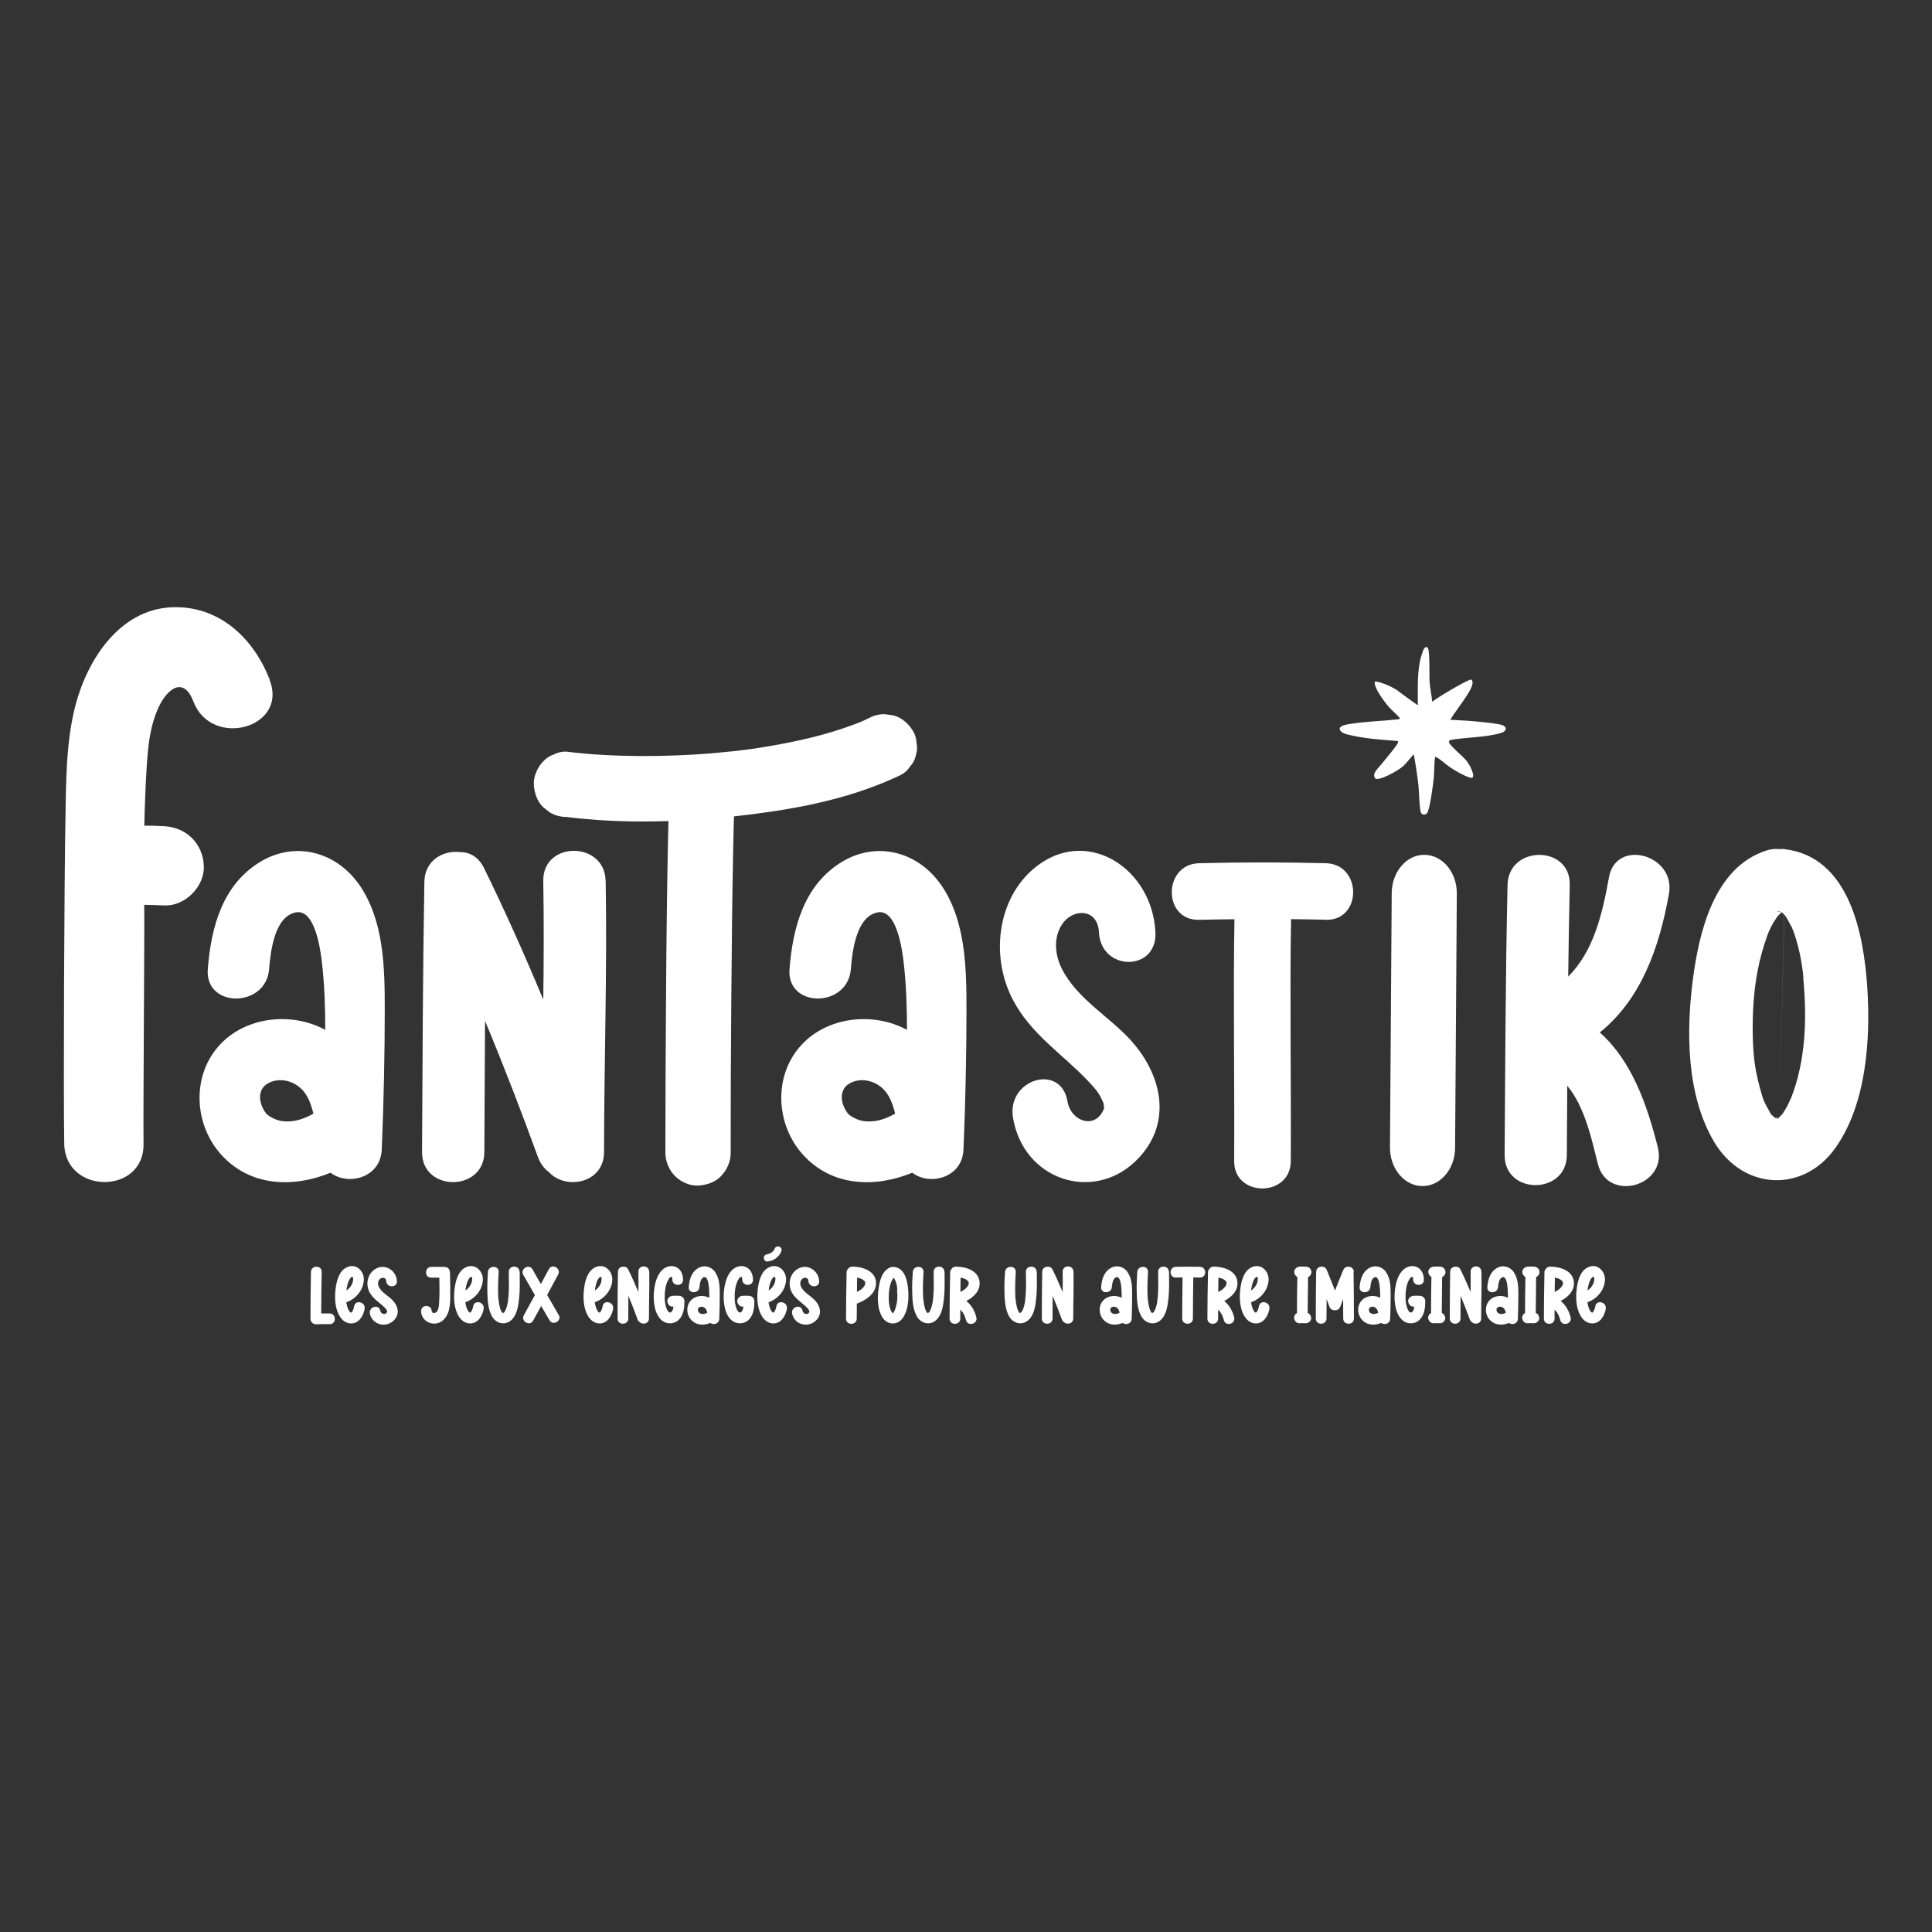 <svg xmlns="http://www.w3.org/2000/svg" id="Calque_1" data-name="Calque 1" viewBox="0 0 200 200"><rect x="0" y="0" width="200" height="200" fill="#333333" stroke="none"/><defs><style>      .cls-1 {        fill: #fff;      }    </style></defs><path class="cls-1" d="M27.93,70.44c1.88,4.95-6.05,7.07-7.91,2.18-1.02-2.67-2.71-1.28-3.56.51-1,2.1-1.16,4.39-1.3,6.67-.11,1.89-.18,3.78-.22,5.67.69,0,1.37.02,2.06.06,2.3.12,4,1.79,4.1,4.1.1,2.14-1.96,4.21-4.1,4.1-.69-.03-1.38-.05-2.07-.06.04,2.93-.12,21.81-.07,24.73.09,5.29-8.12,5.28-8.21,0-.1-5.81.01-27.58.12-33.39.07-3.94.04-8.15,1.04-11.99,1.23-4.71,4.53-9.86,9.87-10.15,4.94-.26,8.59,3.17,10.26,7.55Z"></path><path class="cls-1" d="M37.15,91.53c2.58,3.66,2.68,8.57,2.68,12.88,0,4.86-.11,9.72-.31,14.58-.12,2.98-3.53,3.78-5.3,2.41-3.83,1.57-8.31,1.47-11.33-1.88-2.78-3.09-3.07-8.03-.27-11.21,2.69-3.07,7.53-3.61,11.05-1.7,0-2.38-.08-4.74-.35-7.04-.15-1.23-.7-5.5-2.69-5.12-2.25.43-2.63,4.15-2.77,5.87-.32,4.05-6.67,4.07-6.35,0,.34-4.3,1.49-8.7,5.41-11.09,3.62-2.2,7.85-1.07,10.24,2.32ZM32.45,115.29c-.16-.63-.35-1.23-.64-1.76-.92-1.69-2.96-2.15-4.23-1.28-.85.58-.9,1.87-.02,3.03.13.17.88.67,1.59.77,1.22.17,2.3-.2,3.3-.77Z"></path><path class="cls-1" d="M62.7,91.19c.16,9.36-.16,18.71-.17,28.07,0,3.25-3.96,3.95-5.67,2.11-.49-.36-.9-.87-1.16-1.56-1.72-4.72-3.54-9.45-5.49-14.13-.03,4.53-.05,9.06-.07,13.58-.02,4.15-6.47,4.15-6.45,0,.05-9.32.08-18.65.24-27.97.04-2.27,1.98-3.29,3.72-3.08.96,0,1.88.49,2.45,1.64,2.18,4.45,4.22,9.01,6.14,13.63.05-4.1.07-8.19,0-12.29-.07-4.16,6.38-4.14,6.45,0Z"></path><path class="cls-1" d="M137.26,95.21c-1.2-.03-2.41-.05-3.61-.06-.14,7.45.02,17.59-.03,25.05-.02,3.77-5.88,3.77-5.86,0,.05-7.45-.11-17.59.03-25.04-1.22.01-2.44.03-3.66.06-3.78.09-3.76-5.76,0-5.86,4.38-.11,8.75-.11,13.12,0,3.77.1,3.77,5.95,0,5.86Z"></path><path class="cls-1" d="M97.37,91.53c2.58,3.66,2.68,8.57,2.68,12.88,0,4.86-.11,9.72-.31,14.58-.12,2.98-3.53,3.78-5.3,2.41-3.83,1.57-8.31,1.47-11.33-1.88-2.78-3.09-3.07-8.03-.27-11.21,2.69-3.07,7.53-3.61,11.05-1.7,0-2.38-.08-4.74-.35-7.04-.15-1.23-.7-5.5-2.69-5.12-2.25.43-2.63,4.15-2.77,5.87-.32,4.05-6.67,4.07-6.35,0,.34-4.3,1.49-8.7,5.41-11.09,3.62-2.2,7.85-1.07,10.24,2.32ZM92.67,115.29c-.16-.63-.35-1.23-.64-1.76-.92-1.69-2.96-2.15-4.23-1.28-.85.58-.9,1.87-.02,3.03.13.17.88.67,1.59.77,1.22.17,2.3-.2,3.3-.77Z"></path><path class="cls-1" d="M117.18,107.83c3.25,3.67,4.21,8.74.31,12.43-4.4,4.17-11.52,1.91-12.62-4.53-.69-4.02,4.96-5.73,5.64-1.7.36,2.11,2.98,2.97,3.8.66-.05.06-.01-.39-.12-.6.2.43-.25-.52-.24-.5-.34-.65-.73-1.06-1.3-1.67-2.64-2.79-5.93-4.85-7.8-8.43-2.45-4.69-1.54-10.97,2.75-14.03,5.22-3.72,11.68.54,12.01,7.04.21,4.11-5.65,4.09-5.85,0-.12-2.47-2.67-2.5-3.79-.85-.95,1.4-.77,3.19-.06,4.61,1.6,3.19,5,5,7.27,7.56Z"></path><path class="cls-1" d="M143.89,118.76l.18-26.32c.02-2.2,1.54-3.97,3.4-3.95h0c1.86.02,3.36,1.82,3.34,4.02l-.18,26.32c-.01,2.16-1.48,3.91-3.3,3.95h0c-1.9.05-3.46-1.77-3.44-4.02Z"></path><path class="cls-1" d="M172.77,92.53c-1,5.57-2.87,10.89-7.16,14.35,3.32,2.94,4.91,7.53,6.01,11.9,1.01,4.03-5.21,5.73-6.21,1.71-.6-2.38-1.34-5.93-3.17-8.09-.01,2.39-.03,4.78-.04,7.17-.03,4.15-6.47,4.15-6.44,0,.06-9.32.09-18.64.3-27.96.09-4.15,6.54-4.15,6.44,0-.07,3.16-.12,6.32-.16,9.49,2.61-2.63,3.51-6.34,4.22-10.28.73-4.08,6.94-2.34,6.21,1.71Z"></path><path class="cls-1" d="M193.3,102.21c.35,5.35-.08,12.04-3.27,16.58-3.35,4.77-9.6,4.42-12.57-.56-2.88-4.83-2.92-11.39-2.22-16.79.64-4.95,2.19-11.61,7.57-13.38.51-.17.97-.21,1.4-.16.16-.02.32-.02.49,0,6.74.77,8.23,8.74,8.6,14.32ZM186.69,101.18c-.15-1.57-.52-3.57-1.22-5.24.03.11-.41-.76-.53-.94-.05-.09-.11-.17-.17-.26-.03-.03-.07-.07-.14-.14-.09-.09-.15-.14-.19-.17-.15.14-.3.28-.44.44,0,0,0,0,0,0-.6.86-.87,1.46-1.1,2.12-.79,2.23-1.21,4.47-1.37,6.73-.15,2.07-.13,4.6.12,6.38.15,1.11.43,2.18.74,3.25.13.44.21.61.21.62.17.37.36.73.57,1.08.15.26.14.28.13.28,0,0,.06.03.29.25.02.02.04.04.05.05-.02,0,.03.05.14.11,0,0,.02,0,.03,0-.09-.06-.15-.09-.17-.09-.02-.03,0-.04.17.09.39-.13.19,0,.1.07,0,0,0,0,0,0,0,0,0,0,0,0,0,0,0,0,0,0h0s.01.01.02.02c0,0,0,0,0,0,0,0,.02,0,.02.01,0,0,0,0,0,0,0,0-.01,0-.02,0,.02,0,.04-.02.07-.03,0,0,.01,0,.02,0,.02-.01.03-.02.05-.04,0,0,.02-.01.03-.02.15-.15.37-.4.4-.41.18-.26.35-.53.5-.81.09-.16.39-.83.38-.78,1.56-3.94,1.69-8.3,1.29-12.54ZM183.94,115.81s-.01-.01-.02-.02c-.04.03-.06.05.02.02ZM184.01,94.86,184.03,115.84s0,0,0,0c.04.01.04.01,0,0ZM184.34,94.4s0,0,0,0c.01,0,.02,0,.04,0-.01,0-.02,0-.04,0,0,0,0,0,0,0,0,0-.01,0-.01,0,0,0,0,0,0,.01-.11-.02-.19-.04,0-.02,0,0,0,0,0,0,0,0,0,0,0,0,0,0,0,0,0,0h0s0,0,0,0c0,0,0,0,0,0,0,0,0,0,0,0,0,0,0,0,0,0-.11-.02-.21-.04-.32-.07-.03.02.03.06.31.11ZM184.23,115.63,184.7,94.42c-.07,0-.14-.02-.21-.03,0,0,0,0,0,0,0,0,0,0,0,0,.06,0,.13.01.22.02Z"></path><g><path class="cls-1" d="M89.86,74.38c-.37.18-.73.34-1.11.5l.81-.34c-3.02,1.27-6.23,2.05-9.45,2.62-1.02.18-2.03.34-3.06.48l.9-.12c-2.64.35-5.29.58-7.95.68-2.51.1-5.03.09-7.54-.05-1.28-.07-2.55-.18-3.82-.34-.46-.02-.9.08-1.3.29-.42.14-.78.37-1.09.7-.59.59-1.03,1.55-.99,2.39s.33,1.78.99,2.39l.68.53c.53.31,1.09.46,1.7.46,4.33.55,8.73.57,13.09.31,2.65-.16,5.28-.45,7.9-.83,2.23-.32,4.45-.74,6.63-1.31,2.41-.62,4.77-1.45,7.01-2.52.39-.21.71-.5.95-.87.3-.33.5-.71.6-1.15.14-.45.16-.9.06-1.35-.02-.45-.15-.87-.4-1.25-.46-.72-1.16-1.35-2.02-1.55l-.9-.12c-.61,0-1.18.16-1.7.46h0Z"></path><path class="cls-1" d="M69.31,81.8c-.08,1.74-.13,3.49-.16,5.23-.05,2.46-.09,4.92-.12,7.38-.04,2.8-.06,5.6-.08,8.41-.02,2.81-.04,5.62-.05,8.43-.01,2.44-.02,4.88-.02,7.33,0,.26,0,.51,0,.77,0,.87.38,1.77.99,2.39s1.55,1.03,2.39.99,1.78-.33,2.39-.99.99-1.47.99-2.39c0-2.37,0-4.74.01-7.12.01-2.78.03-5.57.05-8.35s.05-5.64.08-8.46c.03-2.52.07-5.05.12-7.57.04-1.85.08-3.71.16-5.56,0-.16.01-.33.02-.49.04-.84-.41-1.8-.99-2.39s-1.55-1.03-2.39-.99-1.78.33-2.39.99-.94,1.46-.99,2.39h0Z"></path></g><g><g><path class="cls-1" d="M34.13,137.07c-.47,0-.94,0-1.41.02-.21,0-.36-.09-.45-.22-.08-.09-.13-.21-.13-.37,0-1.61.02-3.22.05-4.83.02-.72,1.13-.72,1.11,0-.03,1.43-.04,2.86-.05,4.3.29,0,.58,0,.87,0,.72,0,.72,1.12,0,1.11Z"></path><path class="cls-1" d="M37.75,135.51c-.15.73-.6,1.52-1.45,1.49-.5-.02-.89-.34-1.14-.75-.48-.79-.53-1.86-.43-2.75.09-.82.33-1.88,1.13-2.29.98-.51,1.89.38,1.8,1.37-.09,1.04-.86,1.9-1.81,2.23,0,0,0,0,0,.01.05.3.13.62.24.8.02.05.05.09.08.13,0,0,.07.08.08.09.01,0,.05.03.08.04.01,0,.03,0,.03,0-.03.03.05-.03.06-.05.15-.19.2-.4.25-.63.14-.7,1.22-.4,1.07.3ZM35.84,133.6c.16-.1.3-.22.42-.38.21-.27.3-.56.3-.84,0-.12.02,0-.03-.14.03.08,0,.01-.01-.02-.02,0-.08-.05,0-.02,0,0-.02,0-.02-.01-.02,0-.03-.01-.05-.02,0,0,0,0,0,0,0,0,0,0,0,0,0,0-.01,0-.02,0,.09,0,0,0-.02,0,0,0,0,0,0,0,0,0,0,0,0,0,0,0,0,0,.01,0,0,0,0,0-.01.02-.05.02-.09.06-.14.12-.13.16-.22.39-.29.65-.07.24-.1.43-.12.64Z"></path><path class="cls-1" d="M40.63,134.59c.62.64.8,1.52.06,2.17-.84.73-2.19.33-2.4-.79-.13-.7.94-1,1.07-.3.07.37.57.52.72.12,0,.01,0-.07-.02-.1.04.07-.05-.09-.04-.09-.07-.11-.14-.18-.25-.29-.5-.49-1.13-.85-1.48-1.47-.47-.82-.29-1.91.52-2.45.99-.65,2.22.09,2.28,1.23.04.72-1.07.71-1.11,0-.02-.43-.51-.44-.72-.15-.18.24-.15.56-.01.8.3.56.95.87,1.38,1.32Z"></path><path class="cls-1" d="M46.58,131.67c.02.78.04,1.57.03,2.35,0,.55,0,1.13-.16,1.67-.2.72-.71,1.32-1.51,1.33-.67,0-1.24-.47-1.34-1.13-.05-.3.07-.6.39-.68.27-.07.64.09.68.39.02.14.03.26.17.31.12.04.29-.02.37-.11.22-.25.23-.7.25-.99.05-.85.04-1.7.02-2.55-.28,0-.56,0-.84,0-.72.02-.72-1.1,0-1.11.45-.01.9-.01,1.35,0,.03,0,.05,0,.07,0,.26.02.5.2.51.53Z"></path><path class="cls-1" d="M50.07,135.51c-.15.73-.6,1.52-1.45,1.49-.5-.02-.89-.34-1.14-.75-.48-.79-.53-1.86-.43-2.75.09-.82.33-1.88,1.13-2.29.98-.51,1.89.38,1.8,1.37-.09,1.04-.86,1.9-1.81,2.23,0,0,0,0,0,.01.05.3.13.62.24.8.02.05.05.09.08.13,0,0,.07.08.08.09.01,0,.05.03.08.04.01,0,.03,0,.03,0-.03.03.05-.03.06-.05.15-.19.2-.4.25-.63.14-.7,1.22-.4,1.07.3ZM48.16,133.6c.16-.1.3-.22.42-.38.21-.27.3-.56.3-.84,0-.12.02,0-.03-.14.03.08,0,.01-.01-.02-.02,0-.08-.05,0-.02,0,0-.02,0-.02-.01-.02,0-.03-.01-.05-.02,0,0,0,0,0,0,0,0,0,0,0,0,0,0-.01,0-.02,0,.09,0,0,0-.02,0,0,0,0,0,0,0,0,0,0,0,0,0,0,0,0,0,.01,0,0,0,0,0-.01.02-.05.02-.09.06-.14.12-.13.16-.22.39-.29.65-.07.24-.1.43-.12.64Z"></path><path class="cls-1" d="M53.8,131.63c0,.92.04,1.84-.06,2.75-.08.78-.21,1.77-.85,2.31-.67.56-1.57.29-1.97-.44-.41-.75-.45-1.7-.47-2.53-.02-.68.02-1.36.06-2.04.04-.71,1.15-.72,1.11,0-.03.66-.07,1.31-.06,1.97,0,.38.02.77.08,1.14.02.15.05.32.09.48.02.08.05.16.07.25.02.07.04.11.04.11.03.06.06.13.1.19,0,0-.02,0,.05.06,0,0,.07.05.07.04,0,0,0,0,0,0,0,0,.03,0,.07-.02-.11.03.05-.04.02-.01.05-.04.09-.09.14-.19.3-.55.35-1.39.38-2.06.03-.66,0-1.32,0-1.98,0-.72,1.11-.72,1.11,0Z"></path><path class="cls-1" d="M57.84,136.11c.36.62-.6,1.18-.96.56-.29-.49-.57-.99-.86-1.48-.28.51-.55,1.01-.83,1.52-.34.63-1.31.07-.96-.56.38-.69.76-1.39,1.14-2.08-.4-.7-.8-1.4-1.2-2.1-.35-.63.61-1.19.96-.56.28.51.57,1.01.86,1.51.28-.51.56-1.03.83-1.54.34-.63,1.3-.07.96.56-.38.71-.76,1.41-1.14,2.12.4.69.8,1.38,1.2,2.07Z"></path><path class="cls-1" d="M63.47,135.51c-.15.73-.6,1.52-1.45,1.49-.5-.02-.89-.34-1.14-.75-.48-.79-.53-1.86-.43-2.75.09-.82.33-1.88,1.13-2.29.98-.51,1.89.38,1.8,1.37-.09,1.04-.86,1.9-1.81,2.23,0,0,0,0,0,.01.05.3.13.62.24.8.02.05.05.09.08.13,0,0,.07.08.08.09.01,0,.05.03.08.04.01,0,.03,0,.03,0-.03.03.05-.03.06-.05.15-.19.2-.4.25-.63.14-.7,1.22-.4,1.07.3ZM61.56,133.6c.16-.1.3-.22.42-.38.21-.27.3-.56.3-.84,0-.12.02,0-.03-.14.03.08,0,.01-.01-.02-.02,0-.08-.05,0-.02,0,0-.02,0-.02-.01-.02,0-.03-.01-.05-.02,0,0,0,0,0,0,0,0,0,0,0,0,0,0-.01,0-.02,0,.09,0,0,0-.02,0,0,0,0,0,0,0,0,0,0,0,0,0,0,0,0,0,.01,0,0,0,0,0-.01.02-.05.02-.09.06-.14.12-.13.16-.22.39-.29.65-.07.24-.1.43-.12.64Z"></path><path class="cls-1" d="M67.21,131.64c.03,1.62-.03,3.23-.03,4.85,0,.56-.68.68-.98.36-.09-.06-.16-.15-.2-.27-.3-.82-.61-1.63-.95-2.44,0,.78,0,1.56-.01,2.35,0,.72-1.12.72-1.11,0,0-1.61.01-3.22.04-4.83,0-.39.34-.57.64-.53.16,0,.33.08.42.28.38.77.73,1.56,1.06,2.35,0-.71.01-1.42,0-2.12-.01-.72,1.1-.72,1.11,0Z"></path><path class="cls-1" d="M70.85,134.74s0,.01,0,.02c0,0,0,0,0,0,0,.65-.1,1.4-.59,1.87-.34.33-.85.44-1.3.3-.68-.21-1.03-.93-1.17-1.57-.17-.78-.15-1.61.02-2.39.14-.64.44-1.39,1.05-1.73.3-.17.67-.23,1.01-.12.59.19.83.78.84,1.35.02.72-1.1.72-1.11,0,0-.1,0-.2-.06-.28,0,.01-.02,0-.03-.02.02,0,.03.01.03,0,0,0-.01,0-.02,0,0,0,0,0,0,0,0,0,0,0,0,0,0,0,0,0,0,0-.01-.01-.02-.02,0,0-.04-.03-.02,0,0,0-.03,0-.06.02-.08.02-.14.06-.21.19-.31.39-.25.47-.33,1.15-.32,1.74,0,.34.03.56.11.88.05.17.07.25.12.35.03.05.06.11.09.16,0,.02.02.03.02.03,0,0,0,0,.02.02.02.02.17.15.06.06.02.01.03.02.04.03,0,0,0,0,.02,0,.08.03.06.05.15,0,.17-.09.25-.33.28-.59-.03,0-.05,0-.08,0-.31.02-.54-.27-.56-.56-.01-.31.27-.54.56-.56.22-.01.44-.01.66,0,.31.02.54.24.56.56Z"></path><path class="cls-1" d="M74.04,131.71c.45.64.47,1.5.47,2.26,0,.85-.02,1.71-.05,2.56-.02.52-.62.66-.93.42-.67.28-1.46.26-1.99-.33-.49-.54-.54-1.41-.05-1.97.47-.54,1.32-.63,1.94-.3,0-.42-.01-.83-.06-1.24-.03-.22-.12-.96-.47-.9-.4.08-.46.73-.49,1.03-.06.71-1.17.71-1.11,0,.06-.76.26-1.53.95-1.95.63-.39,1.38-.19,1.8.41ZM73.21,135.88c-.03-.11-.06-.22-.11-.31-.16-.3-.52-.38-.74-.22-.15.1-.16.33,0,.53.02.03.15.12.28.14.21.03.4-.03.58-.13Z"></path><path class="cls-1" d="M78.09,134.74s0,.01,0,.02c0,0,0,0,0,0,0,.65-.1,1.4-.59,1.87-.34.33-.85.44-1.3.3-.68-.21-1.03-.93-1.17-1.57-.17-.78-.15-1.61.02-2.39.14-.64.44-1.39,1.05-1.73.3-.17.67-.23,1.01-.12.59.19.83.78.84,1.35.02.72-1.1.72-1.11,0,0-.1,0-.2-.06-.28,0,.01-.02,0-.03-.02.02,0,.03.01.03,0,0,0-.01,0-.02,0,0,0,0,0,0,0,0,0,0,0,0,0,0,0,0,0,0,0-.01-.01-.02-.02,0,0-.04-.03-.02,0,0,0-.03,0-.06.02-.08.02-.14.06-.21.19-.31.39-.25.47-.33,1.15-.32,1.74,0,.34.03.56.11.88.05.17.07.25.12.35.03.05.06.11.09.16,0,.02.02.03.02.03,0,0,0,0,.02.02.02.02.17.15.06.06.02.01.03.02.04.03,0,0,0,0,.02,0,.08.03.06.05.15,0,.17-.09.25-.33.28-.59-.03,0-.05,0-.08,0-.31.02-.54-.27-.56-.56-.01-.31.27-.54.56-.56.22-.01.44-.01.66,0,.31.02.54.24.56.56Z"></path><path class="cls-1" d="M81.46,135.51c-.15.73-.6,1.52-1.45,1.49-.5-.02-.89-.34-1.14-.75-.48-.79-.53-1.86-.43-2.75.09-.82.33-1.88,1.13-2.29.98-.51,1.89.38,1.8,1.37-.09,1.04-.86,1.9-1.81,2.23,0,0,0,0,0,.01.05.3.13.62.24.8.02.05.05.09.08.13,0,0,.07.08.08.09.01,0,.05.03.08.04.01,0,.03,0,.03,0-.03.03.05-.03.06-.05.15-.19.2-.4.25-.63.14-.7,1.22-.4,1.07.3ZM79.55,133.6c.16-.1.3-.22.42-.38.21-.27.3-.56.3-.84,0-.12.02,0-.03-.14.03.08,0,.01-.01-.02-.02,0-.08-.05,0-.02,0,0-.02,0-.02-.01-.02,0-.03-.01-.05-.02,0,0,0,0,0,0,0,0,0,0,0,0,0,0-.01,0-.02,0,.09,0,0,0-.02,0,0,0,0,0,0,0,0,0,0,0,0,0,0,0,0,0,.01,0,0,0,0,0-.01.02-.05.02-.09.06-.14.12-.13.16-.22.39-.29.65-.07.24-.1.43-.12.64Z"></path><path class="cls-1" d="M84.34,134.59c.62.64.8,1.52.06,2.17-.84.73-2.19.33-2.4-.79-.13-.7.94-1,1.07-.3.07.37.57.52.72.12,0,.01,0-.07-.02-.1.04.07-.05-.09-.04-.09-.07-.11-.14-.18-.25-.29-.5-.49-1.13-.85-1.48-1.47-.47-.82-.29-1.91.52-2.45.99-.65,2.22.09,2.28,1.23.04.72-1.07.71-1.11,0-.02-.43-.51-.44-.72-.15-.18.24-.15.56-.01.8.3.56.95.87,1.38,1.32Z"></path><path class="cls-1" d="M90.68,132.75c.07,1.14-1.03,1.85-1.98,2.2,0,.52,0,1.03-.01,1.55,0,.72-1.12.72-1.11,0,.01-1.59.02-3.19.06-4.78,0-.16.06-.28.15-.37.09-.13.23-.23.44-.23,1.02,0,2.38.41,2.46,1.63ZM89.57,132.8c0-.05,0-.1-.08-.19,0,0-.12-.11-.17-.14-.17-.12-.38-.17-.59-.21,0,.49-.02.99-.02,1.48.23-.11.44-.24.61-.42.18-.18.26-.35.25-.52Z"></path><path class="cls-1" d="M94.02,133.6c.06.91-.01,2.05-.56,2.83-.57.81-1.64.75-2.14-.1-.49-.82-.5-1.94-.38-2.87.11-.84.37-1.98,1.29-2.28.09-.03.17-.04.24-.03.03,0,.06,0,.08,0,1.15.13,1.4,1.49,1.47,2.44ZM92.89,133.43c-.03-.27-.09-.61-.21-.89,0,.02-.07-.13-.09-.16,0-.01-.02-.03-.03-.04,0,0-.01-.01-.02-.02-.01-.02-.02-.02-.03-.03-.02.02-.05.05-.07.08,0,0,0,0,0,0-.1.15-.15.25-.19.36-.14.38-.21.76-.23,1.15-.03.35-.02.78.02,1.09.03.19.07.37.13.56.02.07.04.1.04.11.03.06.06.12.1.18.03.04.02.05.02.05,0,0,0,0,.05.04,0,0,0,0,0,0,0,0,0,0,.02.02,0,0,0,0,0,0-.02-.01-.02-.02-.03-.02,0,0,0,0,.03.02.07-.02.03,0,.02.01,0,0,0,0,0,0,0,0,0,0,0,0h0s0,0,0,0c0,0,0,0,0,0,0,0,0,0,0,0,0,0,0,0,0,0,0,0,0,0,0,0,0,0,0,0,.01,0,0,0,0,0,0,0,0,0,0,0,0,0,0,0,0,0,0,0,.03-.03.06-.07.07-.07.03-.04.06-.09.08-.14.01-.03.07-.14.06-.13.27-.67.29-1.42.22-2.14ZM92.42,135.92s0,0,0,0c0,0-.01,0,0,0ZM92.43,132.35,92.44,135.93s0,0,0,0c0,0,0,0,0,0ZM92.49,132.27s0,0,0,0c0,0,0,0,0,0,0,0,0,0,0,0h0s0,0,0,0c0,0,0,0,0,0-.02,0-.03,0,0,0,0,0,0,0,0,0,0,0,0,0,0,0,0,0,0,0,0,0h0s0,0,0,0t0,0h0s0,0,0,0c-.02,0-.04,0-.05-.01,0,0,0,.01.05.02ZM92.47,135.89,92.55,132.27s-.02,0-.04,0c0,0,0,0,0,0,0,0,0,0,0,0,.01,0,.02,0,.04,0Z"></path><path class="cls-1" d="M97.78,131.63c0,.92.04,1.84-.06,2.75-.08.78-.21,1.77-.85,2.31-.67.56-1.57.29-1.97-.44-.41-.75-.45-1.7-.47-2.53-.02-.68.02-1.36.06-2.04.04-.71,1.15-.72,1.11,0-.03.66-.07,1.31-.06,1.97,0,.38.02.77.08,1.14.02.15.05.32.09.48.02.08.05.16.07.25.02.07.04.11.04.11.03.06.06.13.1.19,0,0-.02,0,.05.06,0,0,.07.05.07.04,0,0,0,0,0,0,0,0,.03,0,.07-.02-.11.03.05-.04.02-.01.05-.04.09-.09.14-.19.3-.55.35-1.39.38-2.06.03-.66,0-1.32,0-1.98,0-.72,1.11-.72,1.11,0Z"></path><path class="cls-1" d="M100.03,134.67c.52.41.87,1.02,1.04,1.69.18.7-.89.99-1.07.3-.1-.4-.28-.81-.59-1.08,0,.31,0,.61,0,.92,0,.72-1.12.72-1.11,0,.01-1.59.02-3.19.06-4.78,0-.16.06-.28.15-.37.09-.13.23-.23.44-.23,1.02,0,2.38.41,2.46,1.63.06.89-.61,1.52-1.36,1.92ZM100.28,132.8c0-.05,0-.1-.08-.19,0,0-.12-.11-.17-.14-.17-.12-.38-.17-.59-.21-.01.49-.02.99-.02,1.48.23-.11.44-.24.61-.42.18-.18.26-.35.25-.52Z"></path></g><g><path class="cls-1" d="M107.33,131.63c0,.92.04,1.84-.06,2.75-.08.78-.21,1.77-.85,2.31-.67.56-1.57.29-1.97-.44-.41-.75-.45-1.7-.47-2.53-.02-.68.02-1.36.06-2.04.04-.71,1.15-.72,1.11,0-.03.66-.07,1.31-.06,1.97,0,.38.02.77.08,1.14.02.15.05.32.09.48.02.08.05.16.07.25.02.07.04.11.04.11.03.06.06.13.1.19,0,0-.02,0,.05.06,0,0,.07.05.07.04,0,0,0,0,0,0,0,0,.03,0,.07-.02-.11.03.05-.04.02-.01.05-.04.09-.09.14-.19.3-.55.35-1.39.38-2.06.03-.66,0-1.32,0-1.98,0-.72,1.11-.72,1.11,0Z"></path><path class="cls-1" d="M111.13,131.64c.03,1.62-.03,3.23-.03,4.85,0,.56-.68.68-.98.36-.09-.06-.16-.15-.2-.27-.3-.82-.61-1.63-.95-2.44,0,.78,0,1.56-.01,2.35,0,.72-1.12.72-1.11,0,0-1.61.01-3.22.04-4.83,0-.39.34-.57.64-.53.16,0,.33.08.42.28.38.77.73,1.56,1.06,2.35,0-.71.01-1.42,0-2.12-.01-.72,1.1-.72,1.11,0Z"></path><path class="cls-1" d="M116.73,131.71c.45.64.47,1.5.47,2.26,0,.85-.02,1.71-.05,2.56-.02.52-.62.66-.93.42-.67.28-1.46.26-1.99-.33-.49-.54-.54-1.41-.05-1.97.47-.54,1.32-.63,1.94-.3,0-.42-.01-.83-.06-1.24-.03-.22-.12-.96-.47-.9-.4.08-.46.73-.49,1.03-.06.71-1.17.71-1.11,0,.06-.76.26-1.53.95-1.95.63-.39,1.38-.19,1.8.41ZM115.9,135.88c-.03-.11-.06-.22-.11-.31-.16-.3-.52-.38-.74-.22-.15.1-.16.33,0,.53.02.03.15.12.28.14.21.03.4-.03.58-.13Z"></path><path class="cls-1" d="M121.02,131.63c0,.92.04,1.84-.06,2.75-.08.78-.21,1.77-.85,2.31-.67.56-1.57.29-1.97-.44-.41-.75-.45-1.7-.47-2.53-.02-.68.02-1.36.06-2.04.04-.71,1.15-.72,1.11,0-.03.66-.07,1.31-.06,1.97,0,.38.02.77.08,1.14.02.15.05.32.09.48.02.08.05.16.07.25.02.07.04.11.04.11.03.06.06.13.1.19,0,0-.02,0,.05.06,0,0,.07.05.07.04,0,0,0,0,0,0,0,0,.03,0,.07-.02-.11.03.05-.04.02-.01.05-.04.09-.09.14-.19.3-.55.35-1.39.38-2.06.03-.66,0-1.32,0-1.98,0-.72,1.11-.72,1.11,0Z"></path><path class="cls-1" d="M124.22,132.25c-.23,0-.46,0-.69-.01-.03,1.42-.03,2.84-.04,4.25,0,.72-1.12.72-1.11,0,0-1.42.02-2.84.04-4.25-.23,0-.46,0-.7.01-.72.02-.72-1.1,0-1.11.83-.02,1.66-.02,2.5,0,.72.02.72,1.13,0,1.11Z"></path><path class="cls-1" d="M126.72,134.67c.52.41.87,1.02,1.04,1.69.18.7-.89.99-1.07.3-.1-.4-.28-.81-.59-1.08,0,.31,0,.61,0,.92,0,.72-1.12.72-1.11,0,.01-1.59.02-3.19.06-4.78,0-.16.06-.28.15-.37.09-.13.23-.23.44-.23,1.02,0,2.38.41,2.46,1.63.06.89-.61,1.52-1.36,1.92ZM126.97,132.8c0-.05,0-.1-.08-.19,0,0-.12-.11-.17-.14-.17-.12-.38-.17-.59-.21-.01.49-.02.99-.02,1.48.23-.11.44-.24.61-.42.18-.18.26-.35.25-.52Z"></path><path class="cls-1" d="M131.41,135.51c-.15.73-.6,1.52-1.45,1.49-.5-.02-.89-.34-1.14-.75-.48-.79-.53-1.86-.43-2.75.09-.82.33-1.88,1.13-2.29.98-.51,1.89.38,1.8,1.37-.09,1.04-.86,1.9-1.81,2.23,0,0,0,0,0,.01.05.3.13.62.24.8.02.05.05.09.08.13,0,0,.07.08.08.09.01,0,.05.03.08.04.01,0,.03,0,.03,0-.03.03.05-.03.06-.05.15-.19.2-.4.25-.63.14-.7,1.22-.4,1.07.3ZM129.49,133.6c.16-.1.3-.22.42-.38.21-.27.3-.56.3-.84,0-.12.02,0-.03-.14.03.08,0,.01-.01-.02-.02,0-.08-.05,0-.02,0,0-.02,0-.02-.01-.02,0-.03-.01-.05-.02,0,0,0,0,0,0,0,0,0,0,0,0,0,0-.01,0-.02,0,.09,0,0,0-.02,0,0,0,0,0,0,0,0,0,0,0,0,0,0,0,0,0,.01,0,0,0,0,0-.01.02-.05.02-.09.06-.14.12-.13.16-.22.39-.29.65-.07.24-.1.43-.12.64Z"></path><path class="cls-1" d="M135.74,136.42c.01.29-.27.57-.56.56-.22-.01-.44-.01-.66,0-.31.02-.54-.27-.56-.56,0-.22.12-.4.3-.49,0-1.25.02-2.49.04-3.74-.19-.09-.31-.3-.32-.51-.01-.31.27-.54.56-.56.22-.01.44-.01.66,0,.31.02.54.24.56.56,0,.22-.14.43-.35.52-.02,1.24-.03,2.47-.04,3.71.2.08.34.27.35.51Z"></path><path class="cls-1" d="M140.12,131.66c.03,1.61.03,3.22.04,4.83,0,.72-1.11.72-1.11,0,0-.67,0-1.35-.01-2.02-.1.26-.2.53-.29.79-.1.27-.34.39-.57.38-.23,0-.46-.11-.56-.38-.1-.27-.19-.53-.29-.79,0,.67,0,1.35-.01,2.02,0,.72-1.12.72-1.11,0,0-1.61.01-3.22.04-4.83.01-.65.92-.71,1.09-.19.01.02.03.05.04.08.28.68.55,1.37.82,2.05.26-.69.54-1.37.82-2.05.01-.03.02-.05.04-.08.17-.52,1.07-.45,1.09.19Z"></path><path class="cls-1" d="M143.49,131.71c.45.64.47,1.5.47,2.26,0,.85-.02,1.71-.05,2.56-.02.52-.62.66-.93.42-.67.28-1.46.26-1.99-.33-.49-.54-.54-1.41-.05-1.97.47-.54,1.32-.63,1.94-.3,0-.42-.01-.83-.06-1.24-.03-.22-.12-.96-.47-.9-.4.08-.46.73-.49,1.03-.06.71-1.17.71-1.11,0,.06-.76.26-1.53.95-1.95.63-.39,1.38-.19,1.8.41ZM142.67,135.88c-.03-.11-.06-.22-.11-.31-.16-.3-.52-.38-.74-.22-.15.1-.16.33,0,.53.02.03.15.12.28.14.21.03.4-.03.58-.13Z"></path><path class="cls-1" d="M147.54,134.74s0,.01,0,.02c0,0,0,0,0,0,0,.65-.1,1.4-.59,1.87-.34.33-.85.44-1.3.3-.68-.21-1.03-.93-1.17-1.57-.17-.78-.15-1.61.02-2.39.14-.64.44-1.39,1.05-1.73.3-.17.67-.23,1.01-.12.59.19.83.78.84,1.35.02.72-1.1.72-1.11,0,0-.1,0-.2-.06-.28,0,.01-.02,0-.03-.02.02,0,.03.01.03,0,0,0-.01,0-.02,0,0,0,0,0,0,0,0,0,0,0,0,0,0,0,0,0,0,0-.01-.01-.02-.02,0,0-.04-.03-.02,0,0,0-.03,0-.06.02-.08.02-.14.06-.21.19-.31.39-.25.47-.33,1.15-.32,1.74,0,.34.03.56.11.88.05.17.07.25.12.35.03.05.06.11.09.16,0,.02.02.03.02.03,0,0,0,0,.02.02.02.02.17.15.06.06.02.01.03.02.04.03,0,0,0,0,.02,0,.08.03.06.05.15,0,.17-.09.25-.33.28-.59-.03,0-.05,0-.08,0-.31.02-.54-.27-.56-.56-.01-.31.27-.54.56-.56.22-.01.44-.01.66,0,.31.02.54.24.56.56Z"></path><path class="cls-1" d="M149.62,136.42c.01.29-.27.57-.56.56-.22-.01-.44-.01-.66,0-.31.02-.54-.27-.56-.56,0-.22.12-.4.3-.49,0-1.25.02-2.49.04-3.74-.19-.09-.31-.3-.32-.51-.01-.31.27-.54.56-.56.22-.01.44-.01.66,0,.31.02.54.24.56.56,0,.22-.14.43-.35.52-.02,1.24-.03,2.47-.04,3.71.2.08.34.27.35.51Z"></path><path class="cls-1" d="M153.36,131.64c.03,1.62-.03,3.23-.03,4.85,0,.56-.68.68-.98.36-.09-.06-.16-.15-.2-.27-.3-.82-.61-1.63-.95-2.44,0,.78,0,1.56-.01,2.35,0,.72-1.12.72-1.11,0,0-1.61.01-3.22.04-4.83,0-.39.34-.57.64-.53.16,0,.33.08.42.28.38.77.73,1.56,1.06,2.35,0-.71.01-1.42,0-2.12-.01-.72,1.1-.72,1.11,0Z"></path><path class="cls-1" d="M156.71,131.71c.45.64.47,1.5.47,2.26,0,.85-.02,1.71-.05,2.56-.02.52-.62.66-.93.42-.67.28-1.46.26-1.99-.33-.49-.54-.54-1.41-.05-1.97.47-.54,1.32-.63,1.94-.3,0-.42-.01-.83-.06-1.24-.03-.22-.12-.96-.47-.9-.4.08-.46.73-.49,1.03-.06.71-1.17.71-1.11,0,.06-.76.26-1.53.95-1.95.63-.39,1.38-.19,1.8.41ZM155.88,135.88c-.03-.11-.06-.22-.11-.31-.16-.3-.52-.38-.74-.22-.15.1-.16.33,0,.53.02.03.15.12.28.14.21.03.4-.03.58-.13Z"></path><path class="cls-1" d="M159.35,136.42c.01.29-.27.57-.56.56-.22-.01-.44-.01-.66,0-.31.02-.54-.27-.56-.56,0-.22.12-.4.3-.49,0-1.25.02-2.49.04-3.74-.19-.09-.31-.3-.32-.51-.01-.31.27-.54.56-.56.22-.01.44-.01.66,0,.31.02.54.24.56.56,0,.22-.14.43-.35.52-.02,1.24-.03,2.47-.04,3.71.2.08.34.27.35.51Z"></path><path class="cls-1" d="M161.55,134.67c.52.41.87,1.02,1.04,1.69.18.7-.89.99-1.07.3-.1-.4-.28-.81-.59-1.08,0,.31,0,.61,0,.92,0,.72-1.12.72-1.11,0,.01-1.59.02-3.19.06-4.78,0-.16.06-.28.15-.37.09-.13.23-.23.44-.23,1.02,0,2.38.41,2.46,1.63.06.89-.61,1.52-1.36,1.92ZM161.8,132.8c0-.05,0-.1-.08-.19,0,0-.12-.11-.17-.14-.17-.12-.38-.17-.59-.21,0,.49-.02.99-.02,1.48.23-.11.44-.24.61-.42.18-.18.26-.35.25-.52Z"></path><path class="cls-1" d="M166.23,135.51c-.15.73-.6,1.52-1.45,1.49-.5-.02-.89-.34-1.14-.75-.48-.79-.53-1.86-.43-2.75.09-.82.33-1.88,1.13-2.29.98-.51,1.89.38,1.8,1.37-.09,1.04-.86,1.9-1.81,2.23,0,0,0,0,0,.01.05.3.13.62.24.8.02.05.05.09.08.13,0,0,.07.08.08.09.01,0,.05.03.08.04.01,0,.03,0,.03,0-.03.03.05-.03.06-.05.15-.19.2-.4.25-.63.14-.7,1.22-.4,1.07.3ZM164.32,133.6c.16-.1.3-.22.42-.38.21-.27.3-.56.3-.84,0-.12.02,0-.03-.14.03.08,0,.01-.01-.02-.02,0-.08-.05,0-.02,0,0-.02,0-.02-.01-.02,0-.03-.01-.05-.02,0,0,0,0,0,0,0,0,0,0,0,0,0,0-.01,0-.02,0,.09,0,0,0-.02,0,0,0,0,0,0,0,0,0,0,0,0,0,0,0,0,0,.01,0,0,0,0,0-.01.02-.05.02-.09.06-.14.12-.13.16-.22.39-.29.65-.07.24-.1.43-.12.64Z"></path></g></g><path class="cls-1" d="M148.28,72.63c1.01-.76,3.87-2.37,4.01-2.28.71.48-1.29,2.72-2.16,4.16.79.06,1.59.07,2.38.15.55.05,2.84.24,3.16.47.43.31.12.62-.27.74-1.47.45-3.42.45-4.95.68-.28.04-.59.1-.4.4.27.43,1.23,1.22,1.64,1.66.55.59,1.15,2,.59,1.91s-2.03-.93-2.62-1.43c-.15-.12-.99-.82-1.1-.73-.11.73-.07,1.48-.14,2.21-.06.58-.4,3.31-.71,3.63-.14.15-.44.18-.57,0-.22-.32-.23-2.21-.29-2.75-.12-1.13-.29-2.26-.5-3.37-.36.4-.68.82-1.06,1.2-.47.46-2.73,1.73-2.97,1.25-.26-.53.3-.93.71-1.45s1.26-1.5,1.58-2.01c.07-.11.13-.21.11-.36-1.52-.12-3.13-.22-4.62-.54-.37-.08-1.07-.19-1.31-.48-.49-.6.86-.73,1.21-.78,1.54-.24,3.14-.27,4.68-.44.07,0,.25-.04.24-.11,0-.08-1.01-1.01-1.17-1.2-.34-.4-.72-.93-1-1.37-.21-.33-.48-.9-.44-1.18.04-.25,1.81.44,2.41.91.67.52,1.37,1,2.05,1.49.03-1.75-.13-3.71.45-5.38.08-.24.25-.81.55-.6.28.19.18,2.92.21,3.41.04.72.22,1.49.28,2.21Z"></path><path class="cls-1" d="M79.44,130.59c.3-.03.6-.13.85-.31s.45-.41.57-.69c.04-.1.07-.18.04-.29-.02-.09-.09-.18-.17-.22-.09-.05-.19-.07-.29-.04-.09.03-.19.09-.22.17-.04.1-.1.2-.17.29l.06-.08c-.07.09-.16.18-.25.25l.08-.06c-.09.07-.2.13-.31.18l.09-.04c-.1.04-.21.07-.32.09h.1s-.03,0-.05,0c-.1.01-.19.03-.27.11-.07.07-.11.17-.11.27s.04.2.11.27c.07.06.17.12.27.11h0Z"></path></svg>